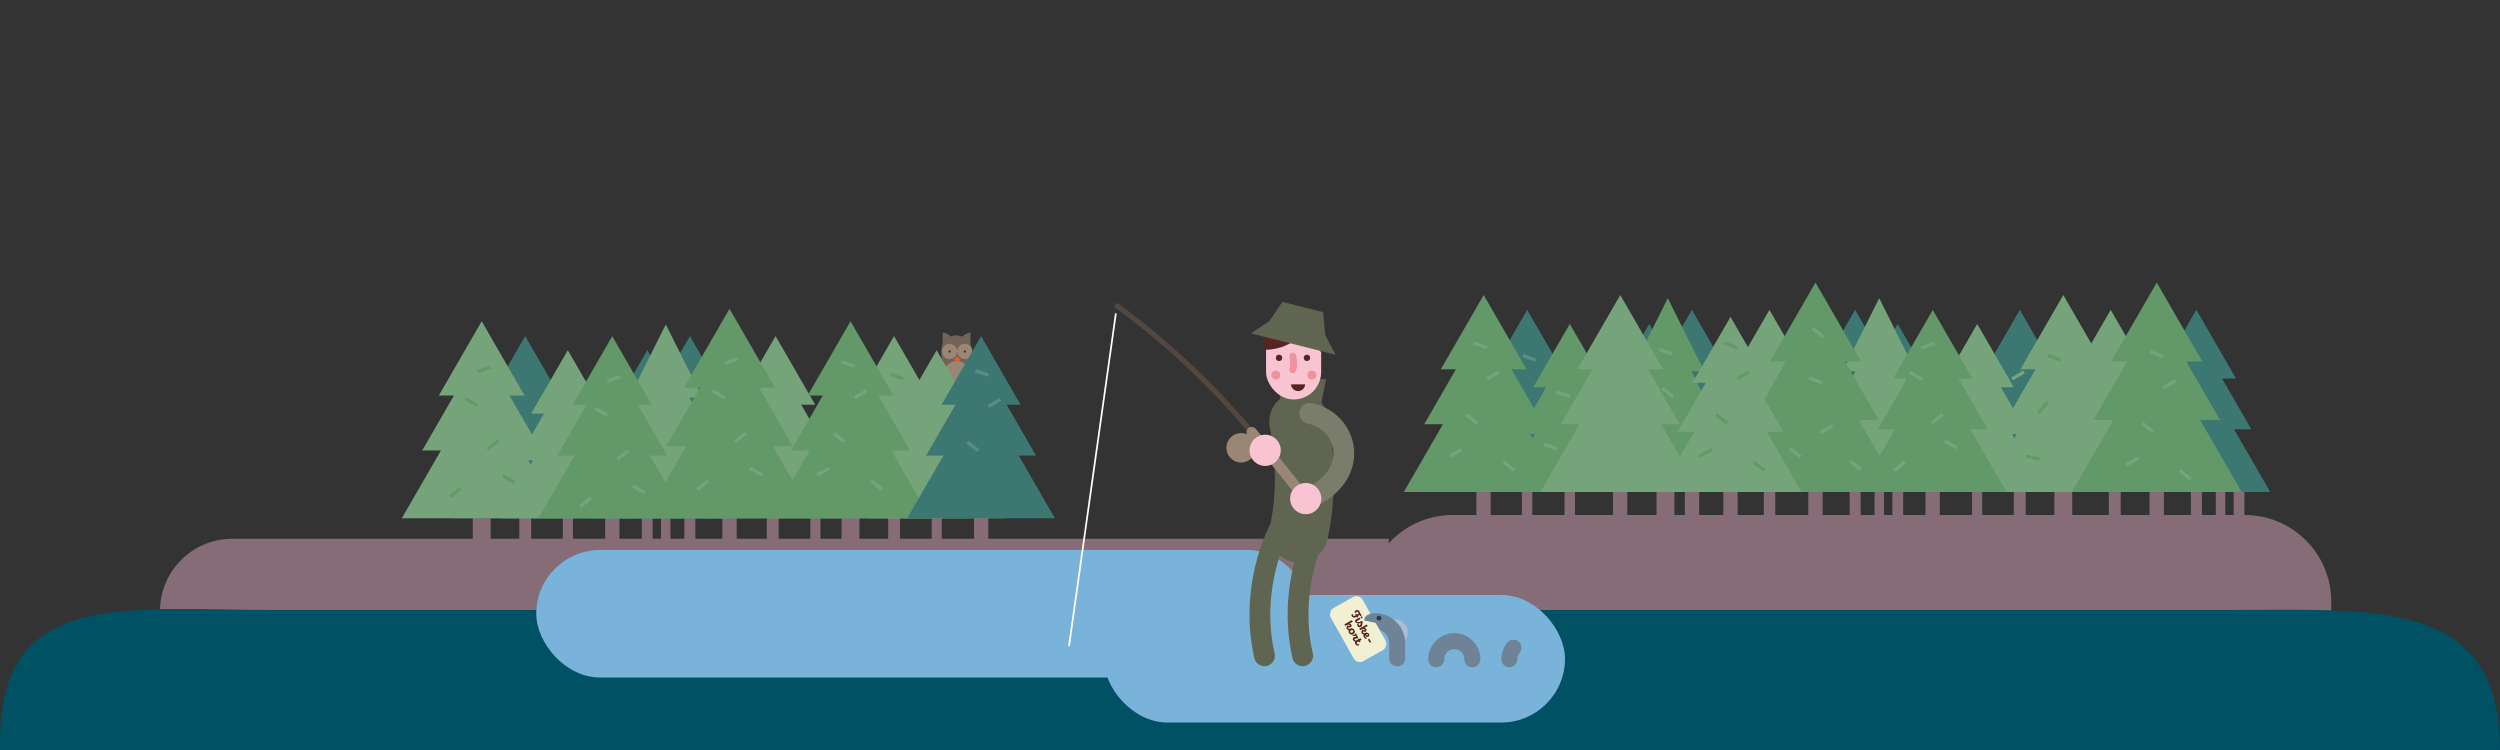 <svg preserveAspectRatio="xMidYMin slice" xmlns="http://www.w3.org/2000/svg" viewBox="0 0 2000 600" height="600px" width="2000px">
  <rect x="0" y="0" width="2000" height="600" fill="#333333" stroke="none"/>
  <title>spm11-states</title>
  <g id="spm11">
    <g id="Mellomgrunn">
      <g id="Ugle">
        <path d="M754.09,279V266s7.44.93,7.44,6.51Z" style="fill: #736357"/>
        <path d="M776.39,279V266s-7.43.93-7.43,6.51Z" style="fill: #736357"/>
        <rect x="753.16" y="268.29" width="24.16" height="41.07" rx="12.08" ry="12.08" style="fill: #736357"/>
        <rect x="755.29" y="288.69" width="20.41" height="27.62" rx="10.21" ry="10.21" style="fill: #998675"/>
        <circle cx="759.66" cy="281.2" r="6.1" style="fill: #998675"/>
        <circle cx="771.86" cy="281.2" r="6.1" style="fill: #998675"/>
        <circle cx="759.66" cy="281.2" r="0.87" style="fill: #582422"/>
        <circle cx="771.86" cy="281.2" r="0.87" style="fill: #582422"/>
        <polygon points="765.66 289.68 763.01 287.78 765.66 285 768.31 287.78 765.66 289.68" style="fill: #f15a24"/>
      </g>
      <rect x="378.21" y="380.59" width="14.31" height="54.4" style="fill: #866c76"/>
      <rect x="415.45" y="380.59" width="9.5" height="54.4" style="fill: #866c76"/>
      <rect x="450.27" y="380.59" width="8.09" height="54.4" style="fill: #866c76"/>
      <rect x="613.45" y="380.59" width="9.5" height="54.4" style="fill: #866c76"/>
      <rect x="648.27" y="380.59" width="8.09" height="54.4" style="fill: #866c76"/>
      <rect x="484.14" y="380.59" width="11.45" height="54.4" style="fill: #866c76"/>
      <rect x="513.46" y="380.59" width="8.62" height="54.4" style="fill: #866c76"/>
      <rect x="528.79" y="380.59" width="7.56" height="54.4" style="fill: #866c76"/>
      <rect x="547.51" y="380.59" width="8.78" height="54.4" style="fill: #866c76"/>
      <rect x="577.9" y="380.59" width="11.45" height="54.4" style="fill: #866c76"/>
      <polygon points="679.56 414.59 650.61 364.46 664.47 364.46 641 323.81 652.17 323.81 620.45 268.87 588.74 323.81 599.91 323.81 576.44 364.46 590.29 364.46 561.35 414.59 679.56 414.59" style="fill: #76a47a"/>
      <polygon points="479.26 414.59 450.32 364.46 464.17 364.46 440.7 323.81 451.87 323.81 420.16 268.87 388.44 323.81 399.61 323.81 376.14 364.46 390 364.46 361.05 414.59 479.26 414.59" style="fill: #3c7772"/>
      <polygon points="508.77 414.59 482.07 368.34 494.85 368.34 473.19 330.82 483.5 330.82 454.24 280.14 424.97 330.82 435.28 330.82 413.62 368.34 426.41 368.34 399.7 414.59 508.77 414.59" style="fill: #76a47a"/>
      <polygon points="492.83 414.59 521.77 364.46 507.92 364.46 531.39 323.81 520.22 323.81 551.93 268.87 583.65 323.81 572.48 323.81 595.95 364.46 582.09 364.46 611.03 414.59 492.83 414.59" style="fill: #3c7772"/>
      <polygon points="463.32 414.59 490.02 368.34 477.24 368.34 498.9 330.82 488.59 330.82 517.85 280.14 547.12 330.82 536.81 330.82 558.47 368.34 545.68 368.34 572.38 414.59 463.32 414.59" style="fill: #3c7772"/>
      <polygon points="478.11 414.61 504.81 361.27 492.03 361.27 513.69 318.02 503.38 318.02 532.64 259.57 561.91 318.02 551.6 318.02 573.26 361.27 560.47 361.27 587.18 414.61 478.11 414.61" style="fill: #76a47a"/>
      <polygon points="449.28 414.59 417.98 360.38 432.96 360.38 407.58 316.42 419.66 316.42 385.36 257.01 351.06 316.42 363.15 316.42 337.76 360.38 352.75 360.38 321.45 414.59 449.28 414.59" style="fill: #76a47a"/>
      <polygon points="548.86 414.59 519.93 364.49 533.78 364.49 510.32 323.86 521.49 323.86 489.79 268.95 458.09 323.86 469.26 323.86 445.8 364.49 459.64 364.49 430.72 414.59 548.86 414.59" style="fill: #639869"/>
      <polygon points="651.57 414.59 618.29 356.95 634.22 356.95 607.23 310.21 620.08 310.21 583.61 247.04 547.14 310.21 559.99 310.21 533 356.95 548.93 356.95 515.66 414.59 651.57 414.59" style="fill: #639869"/>
      <rect x="673.27" y="380.59" width="14.31" height="54.4" style="fill: #866c76"/>
      <rect x="710.52" y="380.59" width="9.5" height="54.4" style="fill: #866c76"/>
      <rect x="745.34" y="380.59" width="8.09" height="54.4" style="fill: #866c76"/>
      <rect x="779.2" y="380.59" width="11.45" height="54.4" style="fill: #866c76"/>
      <polygon points="774.33 414.59 745.38 364.46 759.24 364.46 735.77 323.81 746.94 323.81 715.23 268.87 683.51 323.81 694.68 323.81 671.21 364.46 685.07 364.46 656.12 414.59 774.33 414.59" style="fill: #76a47a"/>
      <polygon points="803.84 414.59 777.13 368.34 789.92 368.34 768.26 330.82 778.57 330.82 749.31 280.14 720.04 330.82 730.35 330.82 708.69 368.34 721.48 368.34 694.77 414.59 803.84 414.59" style="fill: #76a47a"/>
      <polygon points="744.34 414.59 713.05 360.38 728.03 360.38 702.65 316.42 714.73 316.42 680.43 257.01 646.13 316.42 658.22 316.42 632.83 360.38 647.82 360.38 616.52 414.59 744.34 414.59" style="fill: #639869"/>
      <polygon points="843.92 414.59 815 364.49 828.85 364.49 805.39 323.86 816.55 323.86 784.86 268.95 753.16 323.86 764.33 323.86 740.87 364.49 754.71 364.49 725.79 414.59 843.92 414.59" style="fill: #3c7772"/>
      <rect x="1643.49" y="359.59" width="14.31" height="54.4" transform="translate(3301.29 773.58) rotate(180)" style="fill: #866c76"/>
      <rect x="1611.06" y="359.59" width="9.5" height="54.4" transform="translate(3231.62 773.58) rotate(180)" style="fill: #866c76"/>
      <rect x="1687.06" y="359.59" width="9.5" height="54.4" transform="translate(3383.62 773.58) rotate(180)" style="fill: #866c76"/>
      <rect x="1577.65" y="359.59" width="8.09" height="54.4" transform="translate(3163.39 773.58) rotate(180)" style="fill: #866c76"/>
      <rect x="1540.42" y="359.59" width="11.45" height="54.4" transform="translate(3092.29 773.58) rotate(180)" style="fill: #866c76"/>
      <rect x="1513.92" y="359.59" width="8.62" height="54.4" transform="translate(3036.46 773.58) rotate(180)" style="fill: #866c76"/>
      <rect x="1499.66" y="359.59" width="7.56" height="54.4" transform="translate(3006.88 773.58) rotate(180)" style="fill: #866c76"/>
      <rect x="1479.73" y="359.59" width="8.78" height="54.4" transform="translate(2968.23 773.58) rotate(180)" style="fill: #866c76"/>
      <rect x="1446.66" y="359.59" width="11.45" height="54.4" transform="translate(2904.76 773.58) rotate(180)" style="fill: #866c76"/>
      <rect x="1411.06" y="359.59" width="9.15" height="54.4" transform="translate(2831.28 773.58) rotate(180)" style="fill: #866c76"/>
      <rect x="1378.66" y="359.59" width="11.45" height="54.4" transform="translate(2768.77 773.58) rotate(180)" style="fill: #866c76"/>
      <rect x="1347.88" y="359.59" width="11.45" height="54.4" transform="translate(2707.22 773.58) rotate(180)" style="fill: #866c76"/>
      <rect x="1325.22" y="359.59" width="14.31" height="54.4" transform="translate(2664.75 773.58) rotate(180)" style="fill: #866c76"/>
      <rect x="1290.38" y="359.59" width="11.45" height="54.4" transform="translate(2592.22 773.58) rotate(180)" style="fill: #866c76"/>
      <rect x="1251.6" y="359.59" width="8.37" height="54.4" transform="translate(2511.58 773.58) rotate(180)" style="fill: #866c76"/>
      <rect x="1217.49" y="359.59" width="8.36" height="54.4" transform="translate(2443.35 773.58) rotate(180)" style="fill: #866c76"/>
      <rect x="1181.11" y="359.59" width="11.45" height="54.4" transform="translate(2373.68 773.58) rotate(180)" style="fill: #866c76"/>
      <polygon points="1356.45 393.59 1385.39 343.46 1371.54 343.46 1395.01 302.81 1383.84 302.81 1415.55 247.87 1447.27 302.81 1436.1 302.81 1459.57 343.46 1445.71 343.46 1474.65 393.59 1356.45 393.59" style="fill: #76a47a"/>
      <polygon points="1556.75 393.59 1585.69 343.46 1571.83 343.46 1595.31 302.81 1584.13 302.81 1615.85 247.87 1647.57 302.81 1636.39 302.81 1659.87 343.46 1646.01 343.46 1674.95 393.59 1556.75 393.59" style="fill: #3c7772"/>
      <polygon points="1527.24 393.59 1553.94 347.34 1541.15 347.34 1562.81 309.82 1552.5 309.82 1581.77 259.14 1611.03 309.82 1600.72 309.82 1622.38 347.34 1609.6 347.34 1636.3 393.59 1527.24 393.59" style="fill: #76a47a"/>
      <polygon points="1543.17 393.59 1514.23 343.46 1528.09 343.46 1504.62 302.81 1515.79 302.81 1484.07 247.87 1452.36 302.81 1463.53 302.81 1440.06 343.46 1453.91 343.46 1424.97 393.59 1543.17 393.59" style="fill: #3c7772"/>
      <polygon points="1572.69 393.59 1545.98 347.34 1558.77 347.34 1537.11 309.82 1547.42 309.82 1518.15 259.14 1488.89 309.82 1499.2 309.82 1477.54 347.34 1490.33 347.34 1463.62 393.59 1572.69 393.59" style="fill: #3c7772"/>
      <polygon points="1557.89 393.61 1531.19 340.27 1543.98 340.27 1522.32 297.02 1532.63 297.02 1503.36 238.57 1474.1 297.02 1484.41 297.02 1462.75 340.27 1475.53 340.27 1448.83 393.61 1557.89 393.61" style="fill: #76a47a"/>
      <polygon points="1586.73 393.59 1618.03 339.38 1603.04 339.38 1628.43 295.42 1616.34 295.42 1650.64 236.01 1684.94 295.42 1672.86 295.42 1698.24 339.38 1683.26 339.38 1714.56 393.59 1586.73 393.59" style="fill: #76a47a"/>
      <polygon points="1487.15 393.59 1516.08 343.49 1502.23 343.49 1525.69 302.86 1514.52 302.86 1546.22 247.96 1577.92 302.86 1566.75 302.86 1590.21 343.49 1576.36 343.49 1605.29 393.59 1487.15 393.59" style="fill: #639869"/>
      <polygon points="1384.44 393.59 1417.72 335.95 1401.79 335.95 1428.77 289.21 1415.93 289.21 1452.39 226.04 1488.86 289.21 1476.02 289.21 1503.01 335.95 1487.07 335.95 1520.35 393.59 1384.44 393.59" style="fill: #639869"/>
      <rect x="1786.92" y="359.59" width="8.62" height="54.4" transform="translate(3582.46 773.58) rotate(180)" style="fill: #866c76"/>
      <rect x="1772.66" y="359.59" width="7.56" height="54.4" transform="translate(3552.88 773.58) rotate(180)" style="fill: #866c76"/>
      <rect x="1752.73" y="359.59" width="8.78" height="54.4" transform="translate(3514.23 773.58) rotate(180)" style="fill: #866c76"/>
      <rect x="1719.66" y="359.59" width="11.45" height="54.4" transform="translate(3450.76 773.58) rotate(180)" style="fill: #866c76"/>
      <polygon points="1629.45 393.59 1658.39 343.46 1644.54 343.46 1668.01 302.81 1656.84 302.81 1688.55 247.87 1720.27 302.81 1709.1 302.81 1732.57 343.46 1718.71 343.46 1747.65 393.59 1629.45 393.59" style="fill: #76a47a"/>
      <polygon points="1816.17 393.59 1787.23 343.46 1801.09 343.46 1777.62 302.81 1788.79 302.81 1757.07 247.87 1725.36 302.81 1736.53 302.81 1713.06 343.46 1726.91 343.46 1697.97 393.59 1816.17 393.59" style="fill: #3c7772"/>
      <polygon points="1657.44 393.59 1690.72 335.95 1674.79 335.95 1701.77 289.21 1688.93 289.21 1725.39 226.04 1761.86 289.21 1749.02 289.21 1776.01 335.95 1760.07 335.95 1793.35 393.59 1657.44 393.59" style="fill: #639869"/>
      <polygon points="1280.85 393.59 1251.9 343.46 1265.76 343.46 1242.29 302.81 1253.46 302.81 1221.74 247.87 1190.03 302.81 1201.2 302.81 1177.73 343.46 1191.58 343.46 1162.64 393.59 1280.85 393.59" style="fill: #3c7772"/>
      <polygon points="1310.36 393.59 1283.65 347.34 1296.44 347.34 1274.78 309.82 1285.09 309.82 1255.83 259.14 1226.56 309.82 1236.87 309.82 1215.21 347.34 1228 347.34 1201.29 393.59 1310.36 393.59" style="fill: #639869"/>
      <polygon points="1294.42 393.59 1323.36 343.46 1309.5 343.46 1332.98 302.81 1321.8 302.81 1353.52 247.87 1385.24 302.81 1374.06 302.81 1397.54 343.46 1383.68 343.46 1412.62 393.59 1294.42 393.59" style="fill: #3c7772"/>
      <polygon points="1264.91 393.59 1291.61 347.34 1278.83 347.34 1300.48 309.82 1290.17 309.82 1319.44 259.14 1348.7 309.82 1338.39 309.82 1360.05 347.34 1347.27 347.34 1373.97 393.59 1264.91 393.59" style="fill: #3c7772"/>
      <polygon points="1279.7 393.61 1306.4 340.27 1293.62 340.27 1315.28 297.02 1304.97 297.02 1334.23 238.57 1363.49 297.02 1353.19 297.02 1374.85 340.27 1362.06 340.27 1388.76 393.61 1279.7 393.61" style="fill: #639869"/>
      <polygon points="1250.86 393.59 1219.57 339.38 1234.55 339.38 1209.17 295.42 1221.25 295.42 1186.95 236.01 1152.65 295.42 1164.73 295.42 1139.35 339.38 1154.34 339.38 1123.04 393.59 1250.86 393.59" style="fill: #639869"/>
      <polygon points="1360.13 393.59 1328.84 339.38 1343.82 339.38 1318.44 295.42 1330.52 295.42 1296.22 236.01 1261.92 295.42 1274.01 295.42 1248.62 339.38 1263.61 339.38 1232.31 393.59 1360.13 393.59" style="fill: #76a47a"/>
      <polygon points="1441.22 393.59 1413.4 345.4 1426.72 345.4 1404.15 306.31 1414.9 306.31 1384.4 253.5 1353.91 306.31 1364.65 306.31 1342.09 345.4 1355.41 345.4 1327.59 393.59 1441.22 393.59" style="fill: #76a47a"/>
      <path d="M185.88,431H1111a0,0,0,0,1,0,0V600a0,0,0,0,1,0,0H128a0,0,0,0,1,0,0V488.88A57.88,57.88,0,0,1,185.88,431Z" style="fill: #866c76"/>
      <path d="M1162.21,412h633.57A69.21,69.21,0,0,1,1865,481.21V584a9,9,0,0,1-9,9H1102a9,9,0,0,1-9-9V481.21A69.21,69.21,0,0,1,1162.21,412Z" style="fill: #866c76"/>
      <rect x="653.02" y="375.96" width="11.11" height="2.68" transform="translate(-100.31 364.07) rotate(-28.81)" style="fill: #76a47a"/>
      <rect x="669.89" y="344.47" width="2.68" height="11.11" transform="translate(-20.33 657.96) rotate(-51.54)" style="fill: #76a47a"/>
      <rect x="699.89" y="382.47" width="2.68" height="11.11" transform="translate(-38.74 695.81) rotate(-51.54)" style="fill: #76a47a"/>
      <rect x="682.96" y="314.12" width="11.11" height="2.68" transform="translate(-64.58 395.53) rotate(-30.69)" style="fill: #76a47a"/>
      <rect x="677.2" y="285.8" width="2.68" height="11.11" transform="translate(175.84 832.27) rotate(-70.34)" style="fill: #76a47a"/>
      <rect x="603.56" y="371.74" width="2.68" height="11.11" transform="translate(-17.2 725.51) rotate(-61.19)" style="fill: #76a47a"/>
      <rect x="586.69" y="348.69" width="11.11" height="2.68" transform="translate(-89.22 444.27) rotate(-38.46)" style="fill: #76a47a"/>
      <rect x="556.69" y="386.69" width="11.11" height="2.68" transform="translate(-119.36 433.85) rotate(-38.46)" style="fill: #76a47a"/>
      <rect x="573.62" y="309.9" width="2.68" height="11.11" transform="translate(10.26 648.93) rotate(-59.31)" style="fill: #76a47a"/>
      <rect x="579.38" y="290.02" width="11.11" height="2.68" transform="matrix(0.94, -0.34, 0.34, 0.94, -63.93, 213.84)" style="fill: #76a47a"/>
      <rect x="509.56" y="385.74" width="2.68" height="11.11" transform="translate(-78.17 650.4) rotate(-61.19)" style="fill: #76a47a"/>
      <rect x="492.69" y="362.69" width="11.11" height="2.68" transform="translate(-118.32 388.84) rotate(-38.46)" style="fill: #76a47a"/>
      <rect x="462.69" y="400.69" width="11.11" height="2.68" transform="translate(-148.46 378.43) rotate(-38.46)" style="fill: #76a47a"/>
      <rect x="479.62" y="323.9" width="2.68" height="11.11" transform="translate(-47.81 574.95) rotate(-59.31)" style="fill: #76a47a"/>
      <rect x="485.38" y="304.02" width="11.11" height="2.68" transform="matrix(0.94, -0.34, 0.34, 0.94, -74.12, 183.02)" style="fill: #76a47a"/>
      <rect x="405.56" y="377.74" width="2.68" height="11.11" transform="translate(-125.04 555.12) rotate(-61.19)" style="fill: #639869"/>
      <rect x="388.69" y="354.69" width="11.11" height="2.68" transform="translate(-135.9 322.43) rotate(-38.46)" style="fill: #639869"/>
      <rect x="358.69" y="392.69" width="11.11" height="2.68" transform="translate(-166.05 312.01) rotate(-38.46)" style="fill: #639869"/>
      <rect x="375.62" y="315.9" width="2.68" height="11.11" transform="translate(-91.86 481.59) rotate(-59.31)" style="fill: #639869"/>
      <rect x="381.38" y="296.02" width="11.11" height="2.68" transform="matrix(0.94, -0.34, 0.34, 0.94, -77.5, 147.55)" style="fill: #639869"/>
      <rect x="716.2" y="295.8" width="2.68" height="11.11" transform="translate(192.3 875.63) rotate(-70.34)" style="fill: #639869"/>
      <rect x="743.2" y="324.8" width="2.68" height="11.11" transform="translate(182.9 920.3) rotate(-70.34)" style="fill: #76a47a"/>
      <rect x="733.2" y="366.8" width="2.68" height="11.11" transform="translate(136.72 938.75) rotate(-70.34)" style="fill: #76a47a"/>
      <rect x="776.89" y="351.47" width="2.68" height="11.11" transform="translate(14.64 744.39) rotate(-51.54)" style="fill: #598b87"/>
      <rect x="789.96" y="321.12" width="11.11" height="2.68" transform="translate(-53.17 451.12) rotate(-30.69)" style="fill: #598b87"/>
      <rect x="784.2" y="292.8" width="2.68" height="11.11" transform="translate(240.24 937.68) rotate(-70.34)" style="fill: #598b87"/>
      <rect x="1159.02" y="360.96" width="11.11" height="2.68" transform="translate(-30.45 606.06) rotate(-28.81)" style="fill: #76a47a"/>
      <rect x="1175.89" y="329.47" width="2.68" height="11.11" transform="translate(182.72 1048.52) rotate(-51.54)" style="fill: #76a47a"/>
      <rect x="1332.89" y="308.47" width="2.68" height="11.11" transform="translate(258.52 1163.52) rotate(-51.54)" style="fill: #76a47a"/>
      <rect x="1205.89" y="367.47" width="2.68" height="11.11" transform="translate(164.3 1086.38) rotate(-51.54)" style="fill: #76a47a"/>
      <rect x="1188.96" y="299.12" width="11.11" height="2.68" transform="translate(13.92 651.65) rotate(-30.69)" style="fill: #76a47a"/>
      <rect x="1183.2" y="270.8" width="2.68" height="11.11" transform="translate(525.68 1298.81) rotate(-70.34)" style="fill: #76a47a"/>
      <rect x="1359.02" y="360.96" width="11.11" height="2.68" transform="translate(-5.69 702.44) rotate(-28.81)" style="fill: #639869"/>
      <rect x="1375.89" y="329.47" width="2.68" height="11.11" transform="translate(258.33 1205.13) rotate(-51.54)" style="fill: #639869"/>
      <rect x="1405.89" y="367.47" width="2.68" height="11.11" transform="translate(239.92 1242.99) rotate(-51.54)" style="fill: #639869"/>
      <rect x="1388.96" y="299.12" width="11.11" height="2.68" transform="translate(41.92 753.72) rotate(-30.69)" style="fill: #639869"/>
      <rect x="1434.89" y="356.47" width="2.68" height="11.11" transform="translate(259.49 1261.54) rotate(-51.54)" style="fill: #76a47a"/>
      <rect x="1452.89" y="260.47" width="2.68" height="11.11" transform="translate(341.47 1239.34) rotate(-51.54)" style="fill: #76a47a"/>
      <rect x="1482.89" y="366.47" width="2.68" height="11.11" transform="translate(269.81 1302.91) rotate(-51.54)" style="fill: #76a47a"/>
      <rect x="1455.96" y="342.12" width="11.11" height="2.68" transform="translate(29.36 793.93) rotate(-30.69)" style="fill: #76a47a"/>
      <rect x="1383.2" y="270.8" width="2.68" height="11.11" transform="translate(658.38 1487.14) rotate(-70.34)" style="fill: #639869"/>
      <rect x="1561.09" y="356.74" width="2.68" height="11.11" transform="matrix(0.48, -0.88, 0.88, 0.48, 492.03, 1556.74)" style="fill: #76a47a"/>
      <rect x="1544.21" y="333.69" width="11.11" height="2.68" transform="translate(127.83 1036.53) rotate(-38.46)" style="fill: #76a47a"/>
      <rect x="1514.21" y="371.69" width="11.11" height="2.68" transform="translate(97.68 1026.12) rotate(-38.46)" style="fill: #76a47a"/>
      <rect x="1531.14" y="294.9" width="2.68" height="11.11" transform="translate(492.04 1465.04) rotate(-59.31)" style="fill: #76a47a"/>
      <rect x="1536.91" y="275.02" width="11.11" height="2.68" transform="translate(-3.04 535.18) rotate(-19.66)" style="fill: #76a47a"/>
      <rect x="1451.2" y="298.8" width="2.68" height="11.11" transform="translate(677.13 1569.75) rotate(-70.34)" style="fill: #76a47a"/>
      <rect x="1502.2" y="283.8" width="2.68" height="11.11" transform="translate(725.09 1607.83) rotate(-70.34)" style="fill: #76a47a"/>
      <rect x="1222.2" y="280.8" width="2.68" height="11.11" transform="translate(542.14 1342.17) rotate(-70.34)" style="fill: #598b87"/>
      <rect x="1249.2" y="309.8" width="2.68" height="11.11" transform="translate(532.75 1386.83) rotate(-70.34)" style="fill: #76a47a"/>
      <rect x="1239.2" y="351.8" width="2.68" height="11.11" transform="translate(486.56 1405.28) rotate(-70.34)" style="fill: #76a47a"/>
      <rect x="1595.89" y="329.47" width="2.68" height="11.11" transform="translate(341.51 1377.41) rotate(-51.54)" style="fill: #76a47a"/>
      <rect x="1628.68" y="324.69" width="11.11" height="2.68" transform="translate(304.77 1330.78) rotate(-48.36)" style="fill: #639869"/>
      <rect x="1624.89" y="360.47" width="2.68" height="11.11" transform="translate(905.29 1868.98) rotate(-77.06)" style="fill: #639869"/>
      <rect x="1608.96" y="299.12" width="11.11" height="2.68" transform="translate(72.73 865.99) rotate(-30.69)" style="fill: #76a47a"/>
      <rect x="1642.2" y="280.8" width="2.68" height="11.11" transform="translate(820.8 1737.67) rotate(-70.34)" style="fill: #639869"/>
      <rect x="1673.98" y="302.02" width="11.11" height="2.68" transform="translate(189.6 1135.8) rotate(-39.43)" style="fill: #76a47a"/>
      <rect x="1666.2" y="348.8" width="2.68" height="11.11" transform="translate(772.69 1805.39) rotate(-70.34)" style="fill: #76a47a"/>
      <rect x="1266.02" y="367.96" width="11.11" height="2.68" transform="translate(-20.58 658.49) rotate(-28.81)" style="fill: #76a47a"/>
      <rect x="1282.89" y="336.47" width="2.68" height="11.11" transform="translate(217.69 1134.95) rotate(-51.54)" style="fill: #76a47a"/>
      <rect x="1312.89" y="374.47" width="2.68" height="11.11" transform="translate(199.28 1172.81) rotate(-51.54)" style="fill: #76a47a"/>
      <rect x="1295.96" y="306.12" width="11.11" height="2.68" transform="translate(25.33 707.24) rotate(-30.69)" style="fill: #76a47a"/>
      <rect x="1290.2" y="277.8" width="2.68" height="11.11" transform="translate(590.08 1404.21) rotate(-70.34)" style="fill: #76a47a"/>
      <rect x="1331.2" y="275.8" width="2.68" height="11.11" transform="translate(619.17 1441.49) rotate(-70.34)" style="fill: #76a47a"/>
      <rect x="1700.02" y="367.96" width="11.11" height="2.68" transform="translate(33.14 867.63) rotate(-28.81)" style="fill: #76a47a"/>
      <rect x="1716.89" y="336.47" width="2.68" height="11.11" transform="translate(381.77 1474.8) rotate(-51.54)" style="fill: #76a47a"/>
      <rect x="1746.89" y="374.47" width="2.68" height="11.11" transform="translate(363.36 1512.66) rotate(-51.54)" style="fill: #76a47a"/>
      <rect x="1729.96" y="306.12" width="11.11" height="2.68" transform="translate(86.1 928.72) rotate(-30.69)" style="fill: #76a47a"/>
      <rect x="1724.2" y="277.8" width="2.68" height="11.11" transform="translate(878.04 1812.9) rotate(-70.34)" style="fill: #76a47a"/>
    </g>
    <path id="Forgrunn" d="M0,600v-7C0,470.57,99.25,488,221.67,488H1778.33C1900.75,488,2000,477.57,2000,600H0Z" style="fill: #005163"/>
    <g id="Vann">
      <rect x="429" y="440" width="620" height="102" rx="51" ry="51" style="fill: #79b3d9"/>
      <rect x="883" y="476" width="369" height="102" rx="51" ry="51" style="fill: #79b3d9"/>
    </g>
    <g id="Overkropp">
      <polygon points="1026.16 325.5 1020.61 303.3 1060.85 303.3 1055.3 331.05 1026.16 325.5" style="fill: #606552"/>
      <path id="Overkropp-2" data-name="Overkropp" d="M1039,337.37c6.21,31.64,5.82,61.16,0,89" style="fill: none;stroke: #606552;stroke-linecap: round;stroke-miterlimit: 10;stroke-width: 47.174px"/>
    </g>
    <g id="Bein">
      <path d="M1053.66,424c-14.32,29.86-19.38,67-11.54,100.62" style="fill: none;stroke: #606552;stroke-linecap: round;stroke-miterlimit: 10;stroke-width: 16.65px"/>
      <path d="M1023.14,424c-14.32,29.86-19.38,67-11.55,100.62" style="fill: none;stroke: #606552;stroke-linecap: round;stroke-miterlimit: 10;stroke-width: 16.65px"/>
    </g>
    <g id="Fiskestang_state1">
        <g id="Fiskestang">
            <path d="M1044.58,398.88c-32.46-38.62-68.76-93.49-150.83-154.12" style="fill: none;stroke: #534741;stroke-linecap: round;stroke-miterlimit: 10;stroke-width: 4.162px"/>
            <path d="M1044.58,398.88c-12.93-15.37-26.46-33.33-43.24-53.19" style="fill: none;stroke: #998675;stroke-linecap: round;stroke-miterlimit: 10;stroke-width: 8.325px"/>
            <circle cx="992.88" cy="358.24" r="11.79" style="fill: #998675"/>
        </g>
        <circle id="Arm_v" data-name="Arm v" cx="1012.12" cy="360.26" r="12.49" style="fill: #f9c4d1"/>
        <g id="Arm_foran" data-name="Arm foran">
            <path d="M1047.78,330.71c29.51,5.74,41.18,46.07,3.45,65.77" style="fill: none;stroke: #7a7c6c;stroke-linecap: round;stroke-miterlimit: 10;stroke-width: 16.65px"/>
            <circle cx="1044.58" cy="398.88" r="12.49" style="fill: #f9c4d1"/>
        </g>
    </g>
    <line id="snore" x1="892.62" y1="251.24" x2="855.28" y2="516.41" style="fill: none;stroke: #fff;stroke-linecap: round;stroke-linejoin: round;stroke-width: 1.387px"/>
    <g id="Fiskestang_state2" style="display:none;">
      <g id="Fiskestang-2" data-name="Fiskestang">
        <path d="M1022,393.88c-17.67-47.25-33.52-111.11-90.58-195.7" style="fill: none;stroke: #534741;stroke-linecap: round;stroke-miterlimit: 10;stroke-width: 4.162px"/>
        <path d="M1022,393.88c-7-18.81-13.78-40.26-23-64.59" style="fill: none;stroke: #998675;stroke-linecap: round;stroke-miterlimit: 10;stroke-width: 8.325px"/>
        <circle cx="986.83" cy="338.29" r="11.79" style="fill: #998675"/>
        <line id="snore-2" data-name="Snøre" x1="928.15" y1="203.91" x2="855.28" y2="516.41" style="fill: none;stroke: #fff;stroke-linecap: round;stroke-linejoin: round;stroke-width: 1.387px"/>
      </g>
      <circle id="Arm_v-2" data-name="Arm v" cx="1004.29" cy="346.63" r="12.49" style="fill: #f9c4d1"/>
      <g id="Arm_foran-2" data-name="Arm foran">
        <path d="M1047.78,330.71c25.89,15.28,23.4,57.19-18.75,63.14" style="fill: none;stroke: #7a7c6c;stroke-linecap: round;stroke-miterlimit: 10;stroke-width: 16.65px"/>
        <circle cx="1021.96" cy="393.88" r="12.49" style="fill: #f9c4d1"/>
      </g>
    </g>
    <g id="Hode">
      <rect x="1012.84" y="250.03" width="44.08" height="69.56" rx="22.04" ry="22.04" style="fill: #f9c4d1"/>
      <path d="M1047.72,258.07s-9.41,21.75-36.05,21.75c0,0-5.1-30.76,23.12-30.76S1058.1,283,1058.1,283,1047.33,273.35,1047.72,258.07Z" style="fill: #582422"/>
      <circle id="Hoyre-oye" cx="1023.23" cy="286.28" r="2.55" style="fill: #582422"/>
      <path d="M1044.1,307.47a5.63,5.63,0,0,1-11.25,0Z" style="fill: #582422"/>
      <circle id="Venstre-oye" cx="1045.56" cy="286.28" r="2.55" style="fill: #582422"/>
      <circle cx="1020.68" cy="300" r="3.53" style="fill: #ee929d"/>
      <circle cx="1049.48" cy="300" r="3.53" style="fill: #ee929d"/>
      <path d="M1034.2,284.91a19.82,19.82,0,0,1,0,10.78" style="fill: none;stroke: #ee929d;stroke-linecap: round;stroke-miterlimit: 10;stroke-width: 5.486px"/>
    </g>
    <g id="Hatt">
      <polygon points="1060.63 272.37 1013.18 260.36 1025.88 241.49 1058.44 249.73 1060.63 272.37" style="fill: #606552"/>
      <polygon points="1068.51 283.83 1000.8 266.7 1016.24 256.4 1059.82 267.43 1068.51 283.83" style="fill: #606552"/>
    </g>
    <g id="aal">
      <path d="M1110.92,496.45s7.8-3.9,13.65,3.9-5.85,21.44-5.85,21.44Z" style="fill: #abbed6"/>
      <path d="M1100.08,497h0a17.66,17.66,0,0,1,17.67,17.66v12" style="fill: none;stroke: #6e8496;stroke-linecap: round;stroke-miterlimit: 10;stroke-width: 12.845px"/>
      <path d="M1149,527.39a14.44,14.44,0,0,1,14.45-14.45h0a14.44,14.44,0,0,1,14.45,14.45" style="fill: none;stroke: #6e8496;stroke-linecap: round;stroke-miterlimit: 10;stroke-width: 12.845px"/>
      <path d="M1207.49,527.39a14.42,14.42,0,0,1,3.26-9.16" style="fill: none;stroke: #6e8496;stroke-linecap: round;stroke-miterlimit: 10;stroke-width: 12.845px"/>
      <circle cx="1103.13" cy="494.5" r="1.95" style="fill: #223858"/>
    </g>
    <g id="Fiskekort">
      <rect x="1062.2" y="488.65" width="48.72" height="29.23" rx="5.64" ry="5.64" transform="translate(992.42 -690.48) rotate(60.64)" style="fill: #f2f0d3"/>
      <g>
        <path d="M1088.47,492.89a.14.14,0,0,1-.18,0,9.85,9.85,0,0,1-.57-.89,6.51,6.51,0,0,0-.7.35l-.71.4.31.54c.07.12,0,.19-.08.26l-.81.45c-.11.07-.2.06-.26,0l-.31-.55-.47.26a2.3,2.3,0,0,1-3.24-.75,1.48,1.48,0,0,1-.08-1.58,2.32,2.32,0,0,1,1.13.15.51.51,0,0,1,0,.22.73.73,0,0,0,0,.58c.3.54.9.55,1.57.18l.39-.22-.25-.44c-.07-.12-.07-.2.06-.27l.82-.46c.12-.07.2,0,.26.07l.26.45.37-.21a2.37,2.37,0,0,1,1.11-.41c-.22-.43-.5-1-.68-1.29a.75.75,0,0,0-1-.35.72.72,0,0,0-.35.73c0,.07,0,.11,0,.13a4,4,0,0,1-1.07.06.18.18,0,0,1-.15-.07,1.7,1.7,0,0,1,.94-2,2,2,0,0,1,2.77,1c.41.73.59,1.19.93,1.79s.75,1.2.79,1.27a.13.13,0,0,1,0,.17A7,7,0,0,1,1088.47,492.89Z" style="fill: #582422"/>
        <path d="M1085,495.47l2.35-1.32a.24.24,0,0,1,.35.09l.48.84a.26.26,0,0,1-.11.38c-.57.32-1.9,1-2.11,1.11s-.57.46-.41.74,1,.49,1.55.41a.11.11,0,0,1,.13,0c0,.09.11.83,0,.89a.14.14,0,0,1-.09,0,2.54,2.54,0,0,1-2.85-1.05A1.45,1.45,0,0,1,1085,495.47Zm3.91-2.22a.73.73,0,0,1,1,.33.69.69,0,0,1-.25,1,.74.74,0,0,1-1.07-.31A.72.72,0,0,1,1088.93,493.25Z" style="fill: #582422"/>
        <path d="M1085.84,499.14a2,2,0,0,1,1,0,4,4,0,0,0,.22.85.62.62,0,0,0,.87.26c.3-.17.39-.46.49-1s.1-.67.2-1.1l0,0a1.82,1.82,0,0,1-.29.19,4.14,4.14,0,0,1-1.75.42l-.1,0a1.9,1.9,0,0,1,0-1,.9.9,0,0,1,.25,0,4.27,4.27,0,0,0,1.56-.49c.3-.17.7-.43.79-.48s1.09.45,1.2.65a.16.16,0,0,1,0,.15,10,10,0,0,0-.5,2,2.39,2.39,0,0,1-1.11,2,1.85,1.85,0,0,1-2.63-.86A1.81,1.81,0,0,1,1085.84,499.14Z" style="fill: #582422"/>
        <path d="M1089.76,504.15a2.15,2.15,0,0,1,.35-.4c.06,0,.12,0,.21.05.41.33,1,.57,1.28.38s.25-.3.12-.53c-.42-.75-2-.33-3,.24l-.34.19a.26.26,0,0,1-.38-.08l-.44-.8c-.1-.17,0-.3.15-.4l5.45-3.06c.17-.1.31-.08.4.08l.44.78a.28.28,0,0,1-.14.4l-1.18.66c-.49.28-1.06.55-1.32.67v0a1.84,1.84,0,0,1,1.66,1.06,1.29,1.29,0,0,1-.51,1.82,1.65,1.65,0,0,1-1.92-.17,1.11,1.11,0,0,0-.07,1.1c.25.44,1,.55,1.6.45,0,0,.09,0,.1.05s.12.83,0,.89a.14.14,0,0,1-.09,0,2.5,2.5,0,0,1-2.81-1A2.23,2.23,0,0,1,1089.76,504.15Z" style="fill: #582422"/>
        <path d="M1092,506.44a2.27,2.27,0,0,1,3.15.76,1.49,1.49,0,0,1-.49,2.12,1.59,1.59,0,0,1-2.29-.78l-.2-.4a1,1,0,0,0,0,1.17,1.63,1.63,0,0,0,1.13.74c.07,0,.09,0,.11.05a1.76,1.76,0,0,1-.21.91l-.11,0a2.29,2.29,0,0,1-2-1.28A2.37,2.37,0,0,1,1092,506.44Zm2.1,1.85a.41.41,0,0,0,.15-.6,1,1,0,0,0-1.32-.24h0c0,.06,0,.13.12.26C1093.28,508.14,1093.69,508.54,1094.12,508.29Z" style="fill: #582422"/>
        <path d="M1094.54,511.44l.61-.34a.24.24,0,0,1,.37.1l1.23,2.18a.26.26,0,0,1-.1.38l-.58.33c-.16.09-.3.09-.4-.1l-1.23-2.17A.26.26,0,0,1,1094.54,511.44Z" style="fill: #582422"/>
        <path d="M1077.85,500.66a1.86,1.86,0,0,1,.35-.4c.07,0,.12,0,.21.05.41.33.95.57,1.28.38s.25-.3.12-.53c-.42-.75-2-.33-3,.24l-.34.19a.26.26,0,0,1-.38-.09l-.44-.79c-.1-.17,0-.3.15-.4l5.45-3.06a.26.26,0,0,1,.4.08l.44.78a.28.28,0,0,1-.14.4l-1.18.66a14.47,14.47,0,0,1-1.32.66v0a1.87,1.87,0,0,1,1.66,1.07,1.29,1.29,0,0,1-.51,1.82,1.65,1.65,0,0,1-1.92-.17,1.11,1.11,0,0,0-.07,1.1,1.63,1.63,0,0,0,1.6.45s.09,0,.11.05.11.83,0,.89l-.09,0a2.5,2.5,0,0,1-2.81-1A2.23,2.23,0,0,1,1077.85,500.66Z" style="fill: #582422"/>
        <path d="M1080.07,503a2.39,2.39,0,0,1,3.39,1.07,2.32,2.32,0,0,1-.85,3.29,2.45,2.45,0,0,1-3.4-1.09A2.28,2.28,0,0,1,1080.07,503Zm1.83,3c.55-.31.86-.82.54-1.4a1.15,1.15,0,0,0-1.62-.28,1.07,1.07,0,0,0-.57,1.46C1080.58,506.35,1081.3,506.32,1081.9,506Z" style="fill: #582422"/>
        <path d="M1085.55,513.29l-.1,0a2.55,2.55,0,0,1-2.91-1.15,1.56,1.56,0,0,1,.44-2.26,3.82,3.82,0,0,1,2-.3l0,0a5.19,5.19,0,0,1-.6-.8c-.06-.11-.12-.23-.17-.34a4.57,4.57,0,0,1-1.87.47c-.07,0-.09,0-.11,0a2,2,0,0,1,0-.95h.07a4.23,4.23,0,0,0,1.65-.46h0a2.47,2.47,0,0,1,0-.38c0-.12.06-.15.12-.18s1.09-.07,1.2.13a2.5,2.5,0,0,0,.3,1.4,6.31,6.31,0,0,0,.89,1.08,2.15,2.15,0,0,1-.39,1.2c-.22.12-1.49-.06-2.17.32a.52.52,0,0,0-.18.79,1.53,1.53,0,0,0,1.62.54.12.12,0,0,1,.12,0A1.84,1.84,0,0,1,1085.55,513.29Z" style="fill: #582422"/>
        <path d="M1087.29,516.37l-.14,0a2.57,2.57,0,0,1-2.91-1.2,1.78,1.78,0,0,1,.62-2.57l1.48-.83c0-.08-.08-.14-.11-.19s-.06-.24.08-.32l.57-.32a.19.19,0,0,1,.28.07l.12.23,1-.54a.26.26,0,0,1,.39.1l.44.77a.26.26,0,0,1-.13.39l-1,.55.45.75a.17.17,0,0,1-.07.25l-.62.35a.16.16,0,0,1-.25-.07l-.42-.77-1,.57c-.62.34-.85.7-.55,1.23a1.55,1.55,0,0,0,1.66.57c.06,0,.09,0,.11.05S1087.39,516.31,1087.29,516.37Z" style="fill: #582422"/>
      </g>
    </g>
    <path id="aal_leppe" data-name="Ål leppe" d="M1099.23,490.6s-7.8,0-7.8,5.85l9.75,1.95Z" style="fill: #6e8496"/>
  </g>
</svg>
